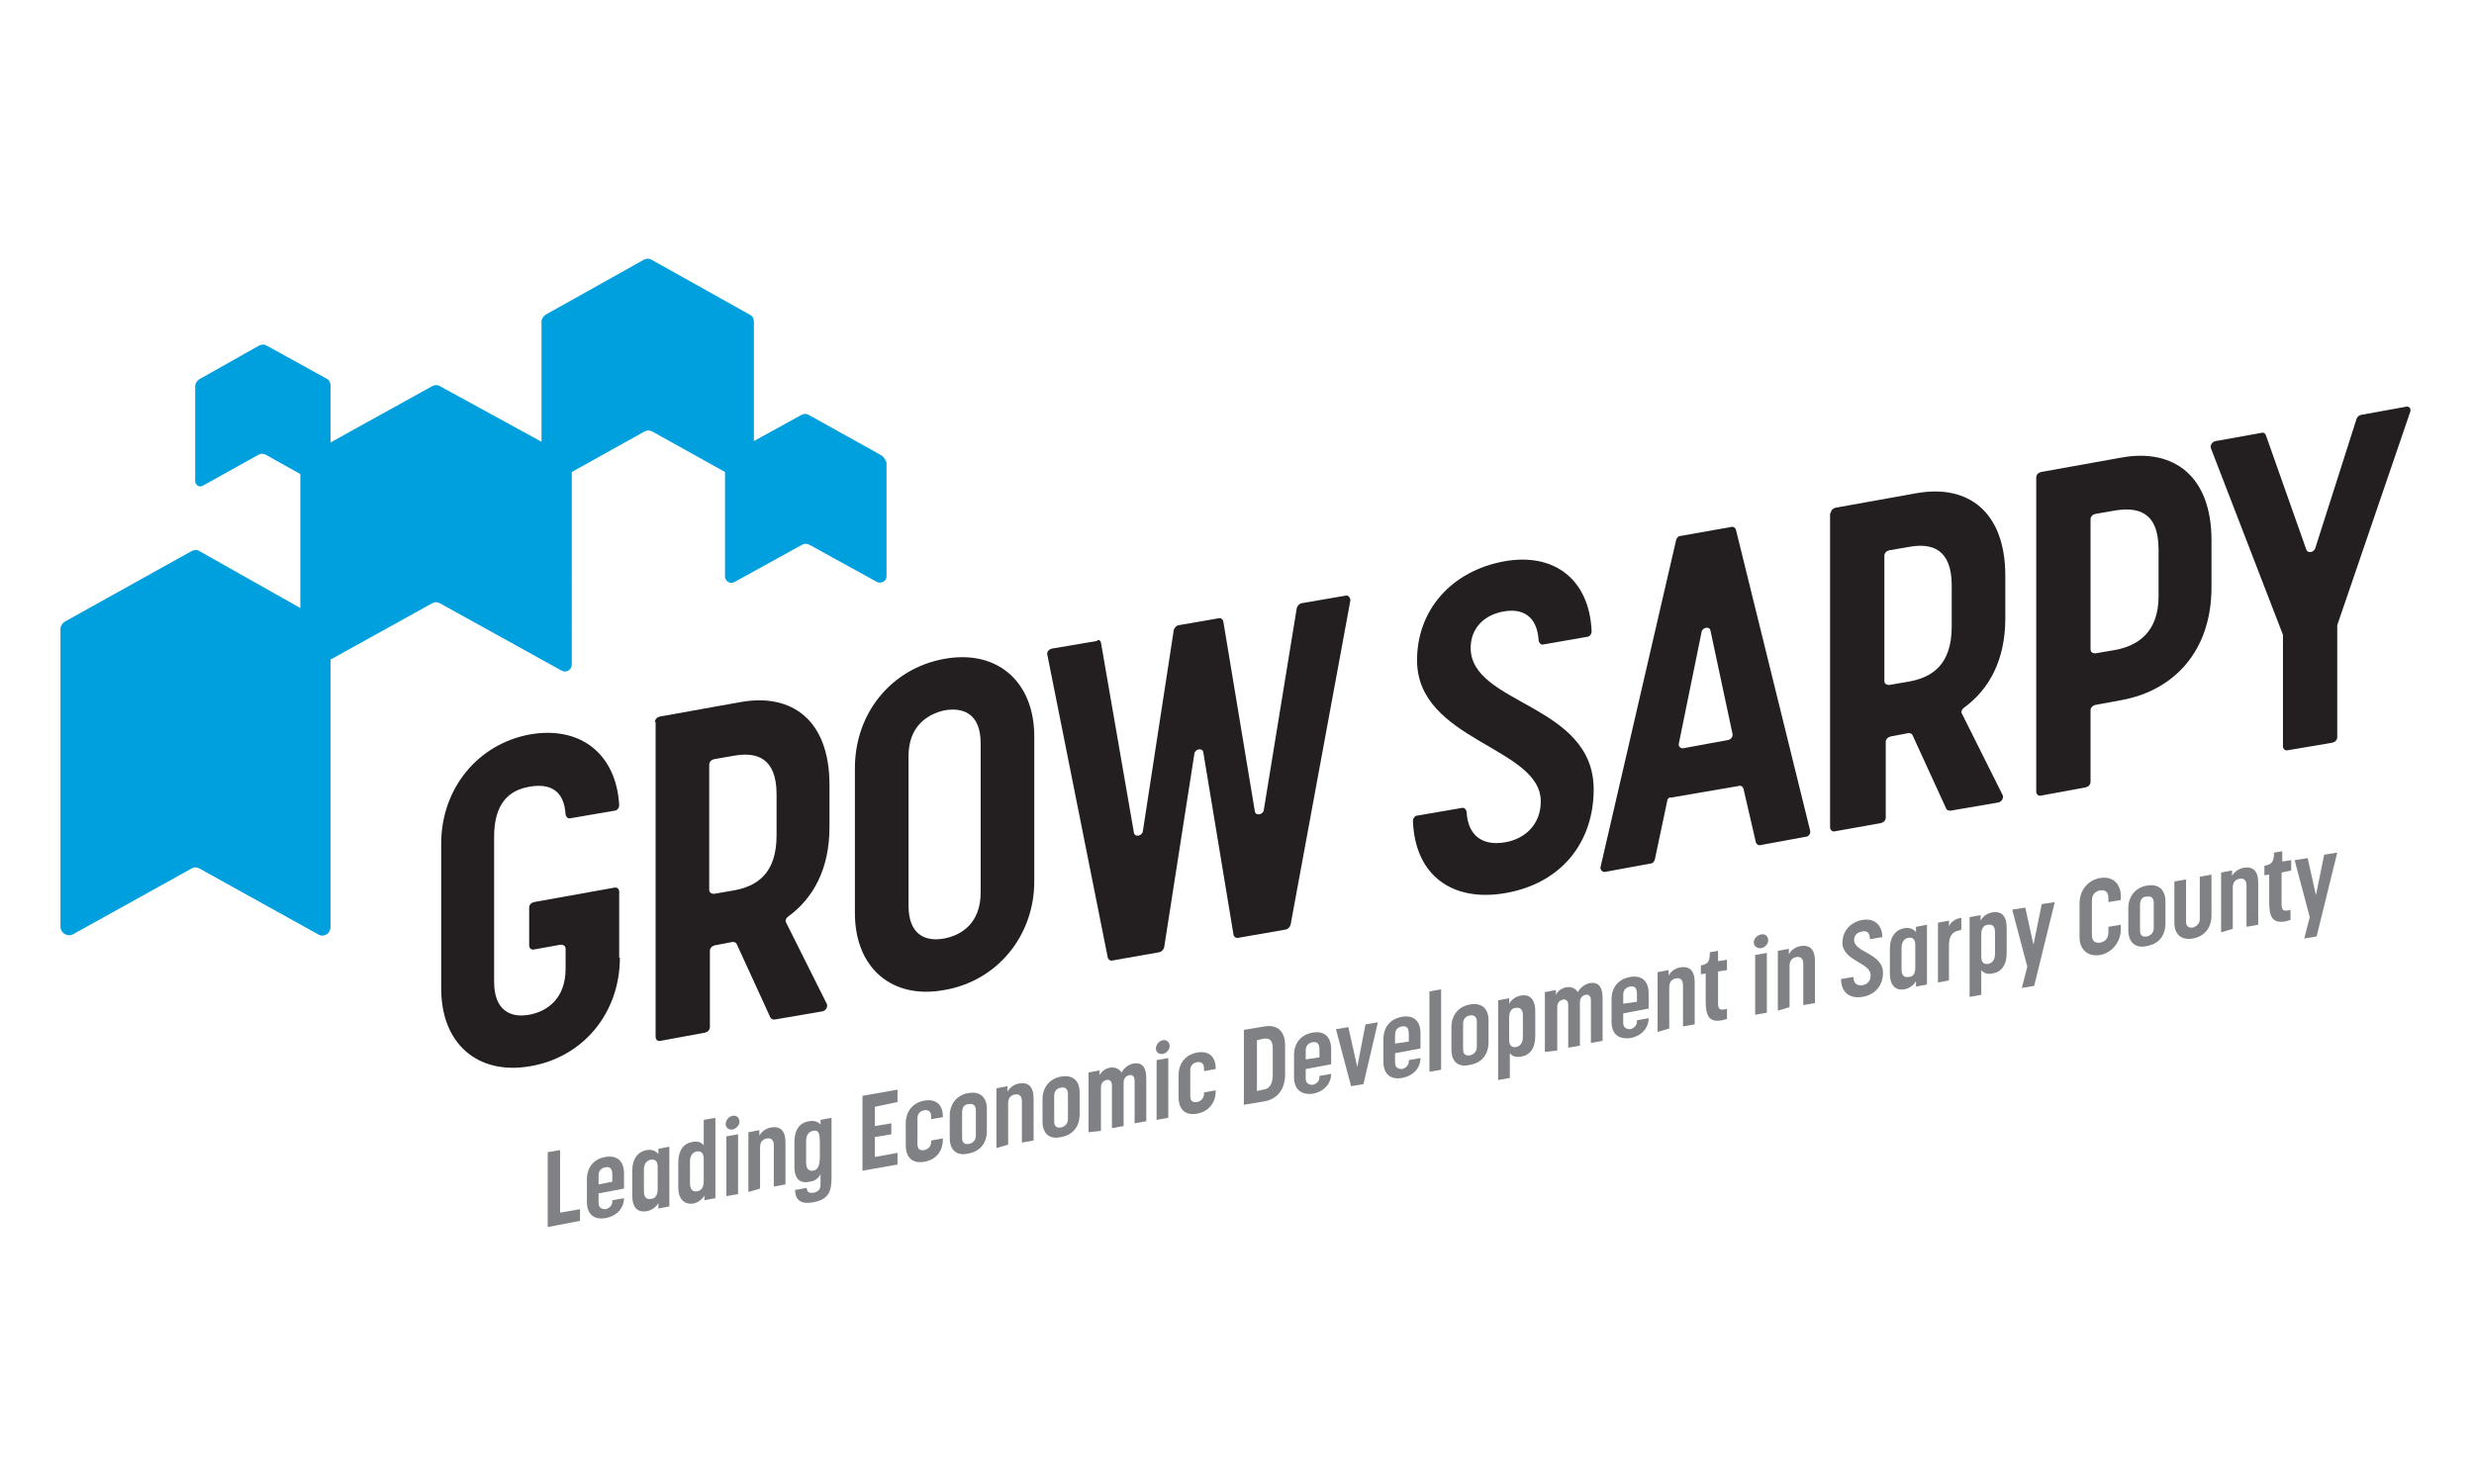 <?xml version="1.0" encoding="utf-8"?>
<!-- Generator: Adobe Illustrator 25.2.1, SVG Export Plug-In . SVG Version: 6.00 Build 0)  -->
<svg version="1.1" id="Layer_1" xmlns="http://www.w3.org/2000/svg" xmlns:xlink="http://www.w3.org/1999/xlink" x="0px" y="0px"
	 viewBox="0 0 360 216" style="enable-background:new 0 0 360 216;" xml:space="preserve">
<style type="text/css">
	.st0{fill:#808184;}
	.st1{fill:#231F20;}
	.st2{fill:#009FDD;}
</style>
<g>
	<path class="st0" d="M79.7,178.6v-10.9l1.8-0.3v9.1l2.9-0.5v1.7L79.7,178.6z"/>
	<path class="st0" d="M85.4,174.9v-3.2c0-1.8,1-3,2.7-3.3c1.7-0.3,2.7,0.6,2.7,2.4v2.2l-3.7,0.7v1.4c0,0.7,0.5,0.9,1,0.9
		c0.5-0.1,1-0.5,1-1.1v-0.2l1.7-0.3v0c0,1.4-1,2.6-2.7,2.9C86.4,177.6,85.4,176.7,85.4,174.9z M89.1,172V171c0-1-0.4-1.2-1-1.1
		c-0.6,0.1-1,0.5-1,1.2v1.3L89.1,172z"/>
	<path class="st0" d="M92,174v-3.6c0-1.8,0.9-2.8,2.1-3c1-0.2,1.6,0.4,1.7,0.6v-0.8l1.6-0.3v8.7l-1.6,0.3v-0.8
		c-0.1,0.2-0.6,1-1.7,1.2C92.8,176.5,92,175.8,92,174z M95.7,173.1v-3.3c0-0.8-0.4-1.1-1-1c-0.6,0.1-1,0.6-1,1.5v3.1
		c0,0.9,0.4,1.2,1,1.1C95.3,174.5,95.7,174,95.7,173.1z"/>
	<path class="st0" d="M98.7,172.8v-3.6c0-1.8,0.8-2.8,2.1-3c1.1-0.2,1.5,0.4,1.6,0.5V163l1.7-0.3v11.7l-1.6,0.3v-0.7
		c-0.1,0.2-0.6,1-1.7,1.2C99.6,175.3,98.7,174.6,98.7,172.8z M102.4,171.9v-3.2c0-0.9-0.4-1.2-1-1.1c-0.6,0.1-1,0.6-1,1.5v3.1
		c0,0.9,0.4,1.3,1,1.2C102.1,173.3,102.4,172.8,102.4,171.9z"/>
	<path class="st0" d="M106.6,164.4c-0.6,0.1-1-0.3-1-0.8c0-0.6,0.5-1.1,1-1.2c0.6-0.1,1,0.3,1,0.9
		C107.6,163.8,107.1,164.3,106.6,164.4z M105.7,174.1v-8.7l1.7-0.3v8.7L105.7,174.1z"/>
	<path class="st0" d="M108.9,173.5v-8.7l1.6-0.3v0.8c0.1-0.2,0.6-1,1.7-1.2c1.3-0.2,2.1,0.4,2.1,2.2v6.1l-1.7,0.3v-6
		c0-0.8-0.4-1.1-1-1c-0.6,0.1-1,0.5-1,1.3v6L108.9,173.5z"/>
	<path class="st0" d="M115.6,169.8v-3.6c0-1.8,0.8-2.8,2.1-3c1-0.2,1.6,0.3,1.7,0.5V163l1.6-0.3v8.7c0,2-0.4,3.2-2.7,3.6
		c-2.1,0.4-2.6-0.7-2.6-1.8l1.7-0.3c0,0.6,0.3,0.8,1,0.7c0.6-0.1,1-0.5,1-1.1v-1.6c-0.1,0.2-0.5,1-1.6,1.1
		C116.5,172.3,115.6,171.7,115.6,169.8z M117.3,166.1v3.1c0,0.9,0.4,1.3,1,1.2c0.7-0.1,1-0.7,1-2.1v-2.1c0-1.4-0.3-1.8-1-1.6
		C117.7,164.7,117.3,165.2,117.3,166.1z"/>
	<path class="st0" d="M127.3,161.1v2.8l2.4-0.4v1.6l-2.4,0.4v2.9l3.3-0.6v1.7l-5.1,0.9v-10.9l5.1-0.9v1.8L127.3,161.1z"/>
	<path class="st0" d="M134.5,169.1c-1.7,0.3-2.7-0.6-2.7-2.4v-3.2c0-1.7,1-3,2.7-3.3c1.7-0.3,2.7,0.6,2.7,2.3v0.1l-1.7,0.3v-0.4
		c0-0.7-0.4-1-1-0.9c-0.6,0.1-1,0.5-1,1.2v3.7c0,0.8,0.4,1,1,0.9c0.5-0.1,1-0.5,1-1.2V166l1.7-0.3v0.1
		C137.2,167.6,136.2,168.8,134.5,169.1z"/>
	<path class="st0" d="M138.2,165.6v-3.2c0-1.7,1-3,2.7-3.3c1.7-0.3,2.7,0.6,2.7,2.3v3.2c0,1.8-1,3-2.7,3.3
		C139.2,168.3,138.2,167.4,138.2,165.6z M140,161.9v3.7c0,0.8,0.4,1,1,0.9c0.5-0.1,1-0.5,1-1.2v-3.7c0-0.7-0.4-1-1-0.9
		C140.4,160.7,140,161.1,140,161.9z"/>
	<path class="st0" d="M145,167.1v-8.7l1.6-0.3v0.8c0.1-0.2,0.6-1,1.7-1.2c1.3-0.2,2.1,0.4,2.1,2.2v6.1l-1.7,0.3v-6
		c0-0.8-0.4-1.1-1-1c-0.6,0.1-1,0.5-1,1.3v6L145,167.1z"/>
	<path class="st0" d="M151.7,163.2V160c0-1.7,1-3,2.7-3.3c1.7-0.3,2.7,0.6,2.7,2.3v3.2c0,1.8-1,3-2.7,3.3
		C152.7,165.9,151.7,165,151.7,163.2z M153.4,159.5v3.7c0,0.8,0.4,1,1,0.9c0.5-0.1,1-0.5,1-1.2v-3.7c0-0.7-0.4-1-1-0.9
		C153.8,158.4,153.4,158.8,153.4,159.5z"/>
	<path class="st0" d="M158.4,164.8v-8.7l1.6-0.3v0.7c0.1-0.2,0.5-0.9,1.5-1.1c0.7-0.1,1.3,0.1,1.7,0.7c0.2-0.4,0.8-1.1,1.7-1.3
		c1.2-0.2,1.9,0.4,1.9,2.2v6.2l-1.7,0.3v-6.2c0-0.7-0.4-0.9-0.8-0.8c-0.4,0.1-0.8,0.4-0.8,1.1v6.3l-1.7,0.3v-6.2
		c0-0.7-0.4-0.9-0.8-0.8c-0.4,0.1-0.8,0.4-0.8,1.1v6.3L158.4,164.8z"/>
	<path class="st0" d="M169.2,153.4c-0.6,0.1-1-0.3-1-0.8c0-0.6,0.5-1.1,1-1.2c0.6-0.1,1,0.3,1,0.9
		C170.2,152.7,169.8,153.3,169.2,153.4z M168.3,163v-8.7l1.7-0.3v8.7L168.3,163z"/>
	<path class="st0" d="M174.2,162.1c-1.7,0.3-2.7-0.6-2.7-2.4v-3.2c0-1.7,1-3,2.7-3.3c1.7-0.3,2.7,0.6,2.7,2.3v0.1l-1.7,0.3v-0.4
		c0-0.7-0.4-1-1-0.9c-0.6,0.1-1,0.5-1,1.2v3.7c0,0.8,0.4,1,1,0.9c0.5-0.1,1-0.5,1-1.2V159l1.7-0.3v0.1
		C176.9,160.6,175.8,161.8,174.2,162.1z"/>
	<path class="st0" d="M187,152.2v4.2c0,2.2-1.2,3.6-3,3.9l-3,0.5v-10.9l3-0.5C185.8,149.1,187,150,187,152.2z M183.8,151.2l-0.9,0.2
		v7.4l0.9-0.2c0.8-0.1,1.4-0.6,1.4-2.2v-3.8C185.2,151.5,184.8,151,183.8,151.2z"/>
	<path class="st0" d="M188.3,156.8v-3.2c0-1.8,1-3,2.7-3.3c1.7-0.3,2.7,0.6,2.7,2.4v2.2l-3.7,0.7v1.4c0,0.7,0.5,0.9,1,0.9
		c0.5-0.1,1-0.5,1-1.1v-0.2l1.7-0.3v0c0,1.4-1,2.6-2.7,2.9C189.3,159.4,188.3,158.5,188.3,156.8z M192,153.9v-1.1c0-1-0.4-1.2-1-1.1
		c-0.6,0.1-1,0.5-1,1.2v1.3L192,153.9z"/>
	<path class="st0" d="M194.4,149.8l1.8-0.3l1.3,5.8l1.2-6.2l1.8-0.3l-2.1,9l-1.8,0.3L194.4,149.8z"/>
	<path class="st0" d="M201.3,154.5v-3.2c0-1.8,1-3,2.7-3.3c1.7-0.3,2.7,0.6,2.7,2.4v2.2l-3.7,0.7v1.4c0,0.7,0.5,0.9,1,0.9
		c0.5-0.1,1-0.5,1-1.1v-0.2l1.7-0.3v0c0,1.4-1,2.6-2.7,2.9C202.3,157.2,201.3,156.3,201.3,154.5z M205,151.6v-1.1c0-1-0.4-1.2-1-1.1
		c-0.6,0.1-1,0.5-1,1.2v1.3L205,151.6z"/>
	<path class="st0" d="M208,156v-11.7l1.7-0.3v11.7L208,156z"/>
	<path class="st0" d="M211.2,152.7v-3.2c0-1.7,1-3,2.7-3.3c1.7-0.3,2.7,0.6,2.7,2.3v3.2c0,1.8-1,3-2.7,3.3
		C212.1,155.4,211.2,154.5,211.2,152.7z M212.9,149v3.7c0,0.8,0.4,1,1,0.9c0.5-0.1,1-0.5,1-1.2v-3.7c0-0.7-0.4-1-1-0.9
		C213.3,147.9,212.9,148.3,212.9,149z"/>
	<path class="st0" d="M223.4,147.2v3.6c0,1.8-0.8,2.8-2.1,3c-1.1,0.2-1.5-0.4-1.6-0.5v3.6l-1.7,0.3v-11.6l1.6-0.3v0.8
		c0.1-0.2,0.6-1,1.7-1.2C222.5,144.7,223.4,145.3,223.4,147.2z M219.6,148.1v3.2c0,0.9,0.4,1.2,1,1.1c0.6-0.1,1-0.6,1-1.5v-3.1
		c0-0.9-0.4-1.2-1-1.1C220,146.7,219.6,147.2,219.6,148.1z"/>
	<path class="st0" d="M224.8,153.1v-8.7l1.6-0.3v0.7c0.1-0.2,0.5-0.9,1.5-1.1c0.7-0.1,1.3,0.1,1.7,0.7c0.2-0.4,0.8-1.1,1.7-1.3
		c1.2-0.2,1.9,0.4,1.9,2.2v6.2l-1.7,0.3v-6.2c0-0.7-0.4-0.9-0.8-0.8c-0.4,0.1-0.8,0.4-0.8,1.1v6.3l-1.7,0.3v-6.2
		c0-0.7-0.4-0.9-0.8-0.8c-0.4,0.1-0.8,0.4-0.8,1.1v6.3L224.8,153.1z"/>
	<path class="st0" d="M234.5,148.7v-3.2c0-1.8,1-3,2.7-3.3c1.7-0.3,2.7,0.6,2.7,2.4v2.2l-3.7,0.7v1.4c0,0.7,0.5,0.9,1,0.9
		c0.5-0.1,1-0.5,1-1.1v-0.2l1.7-0.3v0c0,1.4-1,2.6-2.7,2.9C235.4,151.3,234.5,150.4,234.5,148.7z M238.2,145.8v-1.1
		c0-1-0.4-1.2-1-1.1c-0.6,0.1-1,0.5-1,1.2v1.3L238.2,145.8z"/>
	<path class="st0" d="M241.2,150.2v-8.7l1.6-0.3v0.8c0.1-0.2,0.6-1,1.7-1.2c1.3-0.2,2.1,0.4,2.1,2.2v6.1l-1.7,0.3v-6
		c0-0.8-0.4-1.1-1-1c-0.6,0.1-1,0.5-1,1.3v6L241.2,150.2z"/>
	<path class="st0" d="M247.6,140.5c1-0.2,1.2-0.6,1.2-1.9l1.2-0.2v1.5l1.3-0.2v1.5l-1.3,0.2v4.5c0,0.8,0.1,1.2,1,1
		c0.2,0,0.3-0.1,0.3-0.1v1.5c0,0-0.3,0.1-0.7,0.2c-2.1,0.4-2.4-0.9-2.4-2.9v-3.9l-0.7,0.1V140.5z"/>
	<path class="st0" d="M256.3,138c-0.6,0.1-1.1-0.3-1.1-0.8c0-0.6,0.5-1.1,1.1-1.2c0.6-0.1,1,0.3,1,0.9
		C257.3,137.3,256.9,137.9,256.3,138z M255.4,147.7V139l1.7-0.3v8.7L255.4,147.7z"/>
	<path class="st0" d="M258.7,147.1v-8.7l1.6-0.3v0.8c0.1-0.2,0.6-1,1.7-1.2c1.3-0.2,2.1,0.4,2.1,2.2v6.1l-1.7,0.3v-6
		c0-0.8-0.4-1.1-1-1c-0.6,0.1-1,0.5-1,1.3v6L258.7,147.1z"/>
	<path class="st0" d="M268.1,137.2c0-1.7,1.2-3,2.9-3.3c1.7-0.3,2.9,0.7,2.9,2.5l-1.8,0.3c0-1-0.5-1.3-1.2-1.1
		c-0.7,0.1-1.1,0.6-1.1,1.2c0,1.9,4.2,1.9,4.2,4.8c0,1.8-1.1,3.2-3,3.5c-1.8,0.3-3.1-0.6-3.1-2.6l1.8-0.3c0,1,0.6,1.3,1.3,1.2
		c0.7-0.1,1.2-0.6,1.2-1.4C272.3,140.1,268.1,139.9,268.1,137.2z"/>
	<path class="st0" d="M275,141.7v-3.6c0-1.8,0.9-2.8,2.1-3c1-0.2,1.6,0.4,1.7,0.6v-0.8l1.6-0.3v8.7l-1.6,0.3v-0.8
		c-0.1,0.2-0.6,1-1.7,1.2C275.9,144.2,275,143.5,275,141.7z M278.7,140.8v-3.3c0-0.8-0.4-1.1-1-1c-0.6,0.1-1,0.6-1,1.5v3.1
		c0,0.9,0.4,1.2,1,1.1C278.4,142.2,278.7,141.7,278.7,140.8z"/>
	<path class="st0" d="M285.2,135.4c-1.2,0.2-1.6,0.9-1.6,2.3v5L282,143v-8.7l1.6-0.3v0.9c0.1-0.5,0.7-1.1,1.7-1.3l0.1,0v1.7
		L285.2,135.4z"/>
	<path class="st0" d="M292,135.1v3.6c0,1.8-0.8,2.8-2.1,3c-1.1,0.2-1.5-0.4-1.6-0.5v3.6l-1.7,0.3v-11.6l1.6-0.3v0.8
		c0.1-0.2,0.6-1,1.7-1.2C291.2,132.6,292,133.2,292,135.1z M288.3,136v3.2c0,0.9,0.4,1.2,1,1.1c0.6-0.1,1-0.6,1-1.5v-3.1
		c0-0.9-0.4-1.2-1-1.1C288.7,134.6,288.3,135.1,288.3,136z"/>
	<path class="st0" d="M292.8,132.4l1.9-0.3l1.2,5.4l1.2-5.9l1.9-0.3l-3,12.2l-1.8,0.3l0.8-3.1L292.8,132.4z"/>
	<path class="st0" d="M305.6,139c-1.8,0.3-3-0.8-3-2.6v-4.9c0-1.9,1.2-3.4,3-3.7c1.8-0.3,3,0.8,3,2.6v0.6l-1.8,0.3v-0.6
		c0-1-0.6-1.2-1.2-1.1c-0.6,0.1-1.2,0.5-1.2,1.5v5c0,1,0.6,1.2,1.2,1.1c0.6-0.1,1.2-0.5,1.2-1.5v-0.8l1.8-0.3v0.7
		C308.6,137.1,307.3,138.7,305.6,139z"/>
	<path class="st0" d="M309.7,135.4v-3.2c0-1.7,1-3,2.7-3.3c1.7-0.3,2.7,0.6,2.7,2.3v3.2c0,1.8-1,3-2.7,3.3
		C310.7,138.1,309.7,137.1,309.7,135.4z M311.4,131.7v3.7c0,0.8,0.4,1,1,0.9c0.5-0.1,1-0.5,1-1.2v-3.7c0-0.7-0.4-1-1-0.9
		C311.8,130.5,311.4,130.9,311.4,131.7z"/>
	<path class="st0" d="M321.8,127.3v6c0,1.7-1,3-2.7,3.3c-1.7,0.3-2.7-0.6-2.7-2.3v-6l1.7-0.3v6.2c0,0.7,0.5,0.9,1,0.8
		c0.4-0.1,1-0.5,1-1.2v-6.2L321.8,127.3z"/>
	<path class="st0" d="M323.2,135.7v-8.7l1.6-0.3v0.8c0.1-0.2,0.6-1,1.7-1.2c1.3-0.2,2.1,0.4,2.1,2.2v6.1l-1.7,0.3v-6
		c0-0.8-0.4-1.1-1-1c-0.6,0.1-1,0.5-1,1.3v6L323.2,135.7z"/>
	<path class="st0" d="M329.6,126c1-0.2,1.3-0.6,1.3-1.9l1.2-0.2v1.5l1.3-0.2v1.5L332,127v4.5c0,0.8,0.1,1.2,1,1
		c0.2,0,0.3-0.1,0.3-0.1v1.5c0,0-0.3,0.1-0.7,0.2c-2.1,0.4-2.4-0.9-2.4-2.9v-3.9l-0.7,0.1V126z"/>
	<path class="st0" d="M333.9,125.2l1.9-0.3l1.2,5.4l1.2-5.9l1.9-0.3l-3,12.2l-1.8,0.3l0.8-3.1L333.9,125.2z"/>
</g>
<g>
	<g>
		<path class="st1" d="M206.2,96.1c0-7.3,5-13,12.7-14.4c7.2-1.3,12.4,2.6,12.7,10.2c0,0.4-0.3,0.8-0.7,0.8l-6.3,1.1
			c-0.4,0.1-0.6-0.2-0.7-0.5c-0.2-3.6-2.3-4.8-5.1-4.3c-2.9,0.5-4.8,2.5-4.8,5.3c0,8.3,17.9,8.1,17.9,20.6c0,7.7-4.7,13.7-12.9,15.1
			c-7.6,1.3-13.1-2.5-13.4-10.5c0-0.4,0.3-0.8,0.7-0.8l6.4-1.1c0.4-0.1,0.6,0.2,0.7,0.5c0.2,3.9,2.7,5,5.6,4.5
			c3-0.5,5.2-2.7,5.2-5.9C224.3,108.7,206.2,107.9,206.2,96.1z"/>
		<path class="st1" d="M242.6,116.6l-1.8,8.5c-0.1,0.3-0.3,0.6-0.7,0.6l-6.5,1.2c-0.4,0.1-0.8-0.3-0.7-0.7l11-47.6
			c0.1-0.3,0.3-0.6,0.7-0.6l7.3-1.3c0.3-0.1,0.6,0.1,0.7,0.4l10.8,43.8c0.1,0.4-0.2,0.9-0.7,0.9l-6.5,1.2c-0.3,0.1-0.6-0.1-0.7-0.4
			l-1.8-7.8c-0.1-0.3-0.3-0.5-0.7-0.4l-9.9,1.7C242.9,116,242.6,116.3,242.6,116.6z M252.1,106.8l-3.2-15c-0.1-0.7-1.2-0.5-1.3,0.2
			l-3.3,16.2c-0.1,0.4,0.2,0.8,0.7,0.7l6.5-1.2C251.9,107.6,252.2,107.2,252.1,106.8z"/>
		<path class="st1" d="M266.4,74.7c0-0.4,0.3-0.7,0.7-0.8l11.7-2.1c7.7-1.4,13,2.8,13,12v6.2c0,6-2.3,10.3-6,13
			c-0.3,0.2-0.5,0.6-0.3,0.9l5.9,11.8c0.2,0.4-0.1,1-0.6,1.1l-7,1.2c-0.3,0-0.5-0.1-0.6-0.3l-4.9-10.7c-0.1-0.2-0.3-0.3-0.6-0.3
			l-2.6,0.5c-0.4,0.1-0.7,0.4-0.7,0.8V119c0,0.4-0.3,0.7-0.7,0.8L267,121c-0.4,0.1-0.7-0.2-0.7-0.6V74.7z M274.2,99.1
			c0,0.4,0.3,0.6,0.7,0.6l2.9-0.5c3.3-0.6,6.2-2.4,6.2-8v-6c0-5.3-2.9-6.2-6.2-5.6l-2.9,0.5c-0.4,0.1-0.7,0.4-0.7,0.8V99.1z"/>
		<path class="st1" d="M296.3,69.5c0-0.4,0.3-0.7,0.7-0.8l11.7-2.1c7.7-1.4,13.1,2.8,13.1,12v6.9c0,9.2-5.4,15-13.1,16.4l-3.8,0.7
			c-0.4,0.1-0.7,0.4-0.7,0.8v10.4c0,0.4-0.3,0.7-0.7,0.8l-6.5,1.2c-0.4,0.1-0.7-0.2-0.7-0.6V69.5z M304.2,94.5
			c0,0.4,0.3,0.6,0.7,0.6l2.9-0.5c3.2-0.6,6.3-2.5,6.3-7.8V80c0-5.6-3.1-6.2-6.3-5.7l-2.9,0.5c-0.4,0.1-0.7,0.4-0.7,0.8V94.5z"/>
		<path class="st1" d="M322.4,64.2l6.7-1.2c0.3-0.1,0.5,0.1,0.6,0.3l5.9,16.7c0.2,0.6,1.1,0.4,1.3-0.2l6-18.8
			c0.1-0.3,0.3-0.5,0.6-0.6l6.6-1.2c0.5-0.1,0.8,0.3,0.6,0.8L340.1,91c0,0.1,0,0.2,0,0.2v16.1c0,0.4-0.3,0.7-0.7,0.8l-6.5,1.1
			c-0.4,0.1-0.7-0.2-0.7-0.6V92.6c0-0.1,0-0.2,0-0.2l-10.5-27.2C321.6,64.8,321.9,64.3,322.4,64.2z"/>
	</g>
	<g>
		<path class="st1" d="M90.2,139.4c0,8-5.3,14.5-13.1,15.8c-7.6,1.3-12.9-3.3-12.9-11.3v-21.1c0-8,5.3-14.5,12.9-15.9
			c7.4-1.3,12.6,2.9,13,10.3c0,0.4-0.3,0.8-0.7,0.8l-6.4,1.1c-0.4,0.1-0.6-0.2-0.7-0.5c-0.2-3.6-2.3-4.6-5.2-4.1
			c-3.1,0.5-5.2,2.5-5.2,7.3v21.1c0,4.1,2.3,5.3,5.1,4.8c2.7-0.5,5.3-2.4,5.3-6.7v-2.9c0-0.4-0.3-0.6-0.7-0.6l-3.9,0.7
			c-0.4,0.1-0.7-0.2-0.7-0.6v-5.5c0-0.4,0.3-0.7,0.7-0.8l11.7-2.1c0.4-0.1,0.7,0.2,0.7,0.6V139.4z"/>
		<path class="st1" d="M95.3,105.1c0-0.4,0.3-0.7,0.7-0.8l11.7-2.1c7.7-1.4,13,2.8,13,12v6.2c0,6-2.3,10.3-6,13
			c-0.3,0.2-0.5,0.6-0.3,0.9l5.9,11.8c0.2,0.4-0.1,1-0.6,1.1l-7,1.2c-0.3,0-0.5-0.1-0.6-0.3l-4.9-10.7c-0.1-0.2-0.3-0.3-0.6-0.3
			l-2.6,0.5c-0.4,0.1-0.7,0.4-0.7,0.8v11.1c0,0.4-0.3,0.7-0.7,0.8l-6.5,1.2c-0.4,0.1-0.7-0.2-0.7-0.6V105.1z M103.2,129.5
			c0,0.4,0.3,0.6,0.7,0.6l2.9-0.5c3.3-0.6,6.2-2.4,6.2-8v-6c0-5.3-2.9-6.2-6.2-5.6l-2.9,0.5c-0.4,0.1-0.7,0.4-0.7,0.8V129.5z"/>
		<path class="st1" d="M124.4,132.9v-21.1c0-8,5.3-14.5,13-15.9c7.7-1.4,13.1,3.3,13.1,11.3v21.1c0,7.9-5.4,14.5-13.1,15.8
			C129.8,145.5,124.4,140.9,124.4,132.9z M132.2,110.1v21.7c0,4.3,2.5,5.3,5.2,4.8c2.6-0.5,5.3-2.3,5.3-6.7v-21.7
			c0-4.3-2.5-5.3-5.3-4.8C134.8,104,132.2,105.8,132.2,110.1z"/>
		<path class="st1" d="M160.2,93.5l4.8,27.7c0.1,0.7,1.2,0.5,1.3-0.2l4.5-29.3c0.1-0.3,0.3-0.6,0.7-0.7l5.8-1
			c0.3-0.1,0.6,0.1,0.7,0.4l4.6,27.7c0.1,0.7,1.2,0.5,1.3-0.2l4.8-29.4c0.1-0.3,0.3-0.6,0.7-0.7l6.4-1.1c0.4-0.1,0.7,0.3,0.7,0.7
			l-8.7,47.2c-0.1,0.3-0.3,0.6-0.7,0.7l-6.9,1.2c-0.3,0.1-0.6-0.1-0.7-0.4l-4.4-26.6c-0.1-0.7-1.2-0.5-1.3,0.2l-4.4,28.2
			c-0.1,0.3-0.3,0.6-0.7,0.7l-6.8,1.2c-0.3,0.1-0.6-0.1-0.7-0.4l-8.8-44.1c-0.1-0.4,0.2-0.8,0.7-0.9l6.5-1.1
			C159.8,93,160.1,93.2,160.2,93.5z"/>
	</g>
</g>
<path class="st2" d="M128.3,66.3l-10.6-5.9c-0.3-0.2-0.7-0.2-1.1,0l-6.9,3.8V46.8c0-0.4-0.2-0.8-0.6-1l-14.3-8
	c-0.3-0.2-0.7-0.2-1.1,0l-14.3,8c-0.3,0.2-0.6,0.6-0.6,1v17.5L64,56.2c-0.3-0.2-0.7-0.2-1.1,0l-14.8,8.2v-8.3c0-0.4-0.2-0.8-0.6-1
	l-8.7-4.8c-0.3-0.2-0.7-0.2-1.1,0L29,55.2c-0.3,0.2-0.6,0.6-0.6,1V70c0,0.6,0.6,1,1.1,0.7l8.1-4.5c0.3-0.2,0.7-0.2,1.1,0l5,2.8v19.5
	L29,80.2c-0.3-0.2-0.7-0.2-1.1,0L9.4,90.5c-0.3,0.2-0.6,0.6-0.6,1v43.4c0,0.9,1,1.5,1.8,1.1l17.3-9.6c0.3-0.2,0.7-0.2,1.1,0
	l17.3,9.6c0.8,0.5,1.8-0.1,1.8-1.1V96l14.8-8.2c0.3-0.2,0.7-0.2,1.1,0l17.7,9.8c0.7,0.4,1.5-0.1,1.5-0.9V68.7l10.6-5.9
	c0.3-0.2,0.7-0.2,1.1,0l10.6,5.9v15.2c0,0.7,0.8,1.2,1.4,0.8l9.8-5.4c0.3-0.2,0.7-0.2,1.1,0l9.8,5.4c0.6,0.3,1.4-0.1,1.4-0.8V67.3
	C128.8,66.9,128.6,66.5,128.3,66.3z"/>
</svg>
